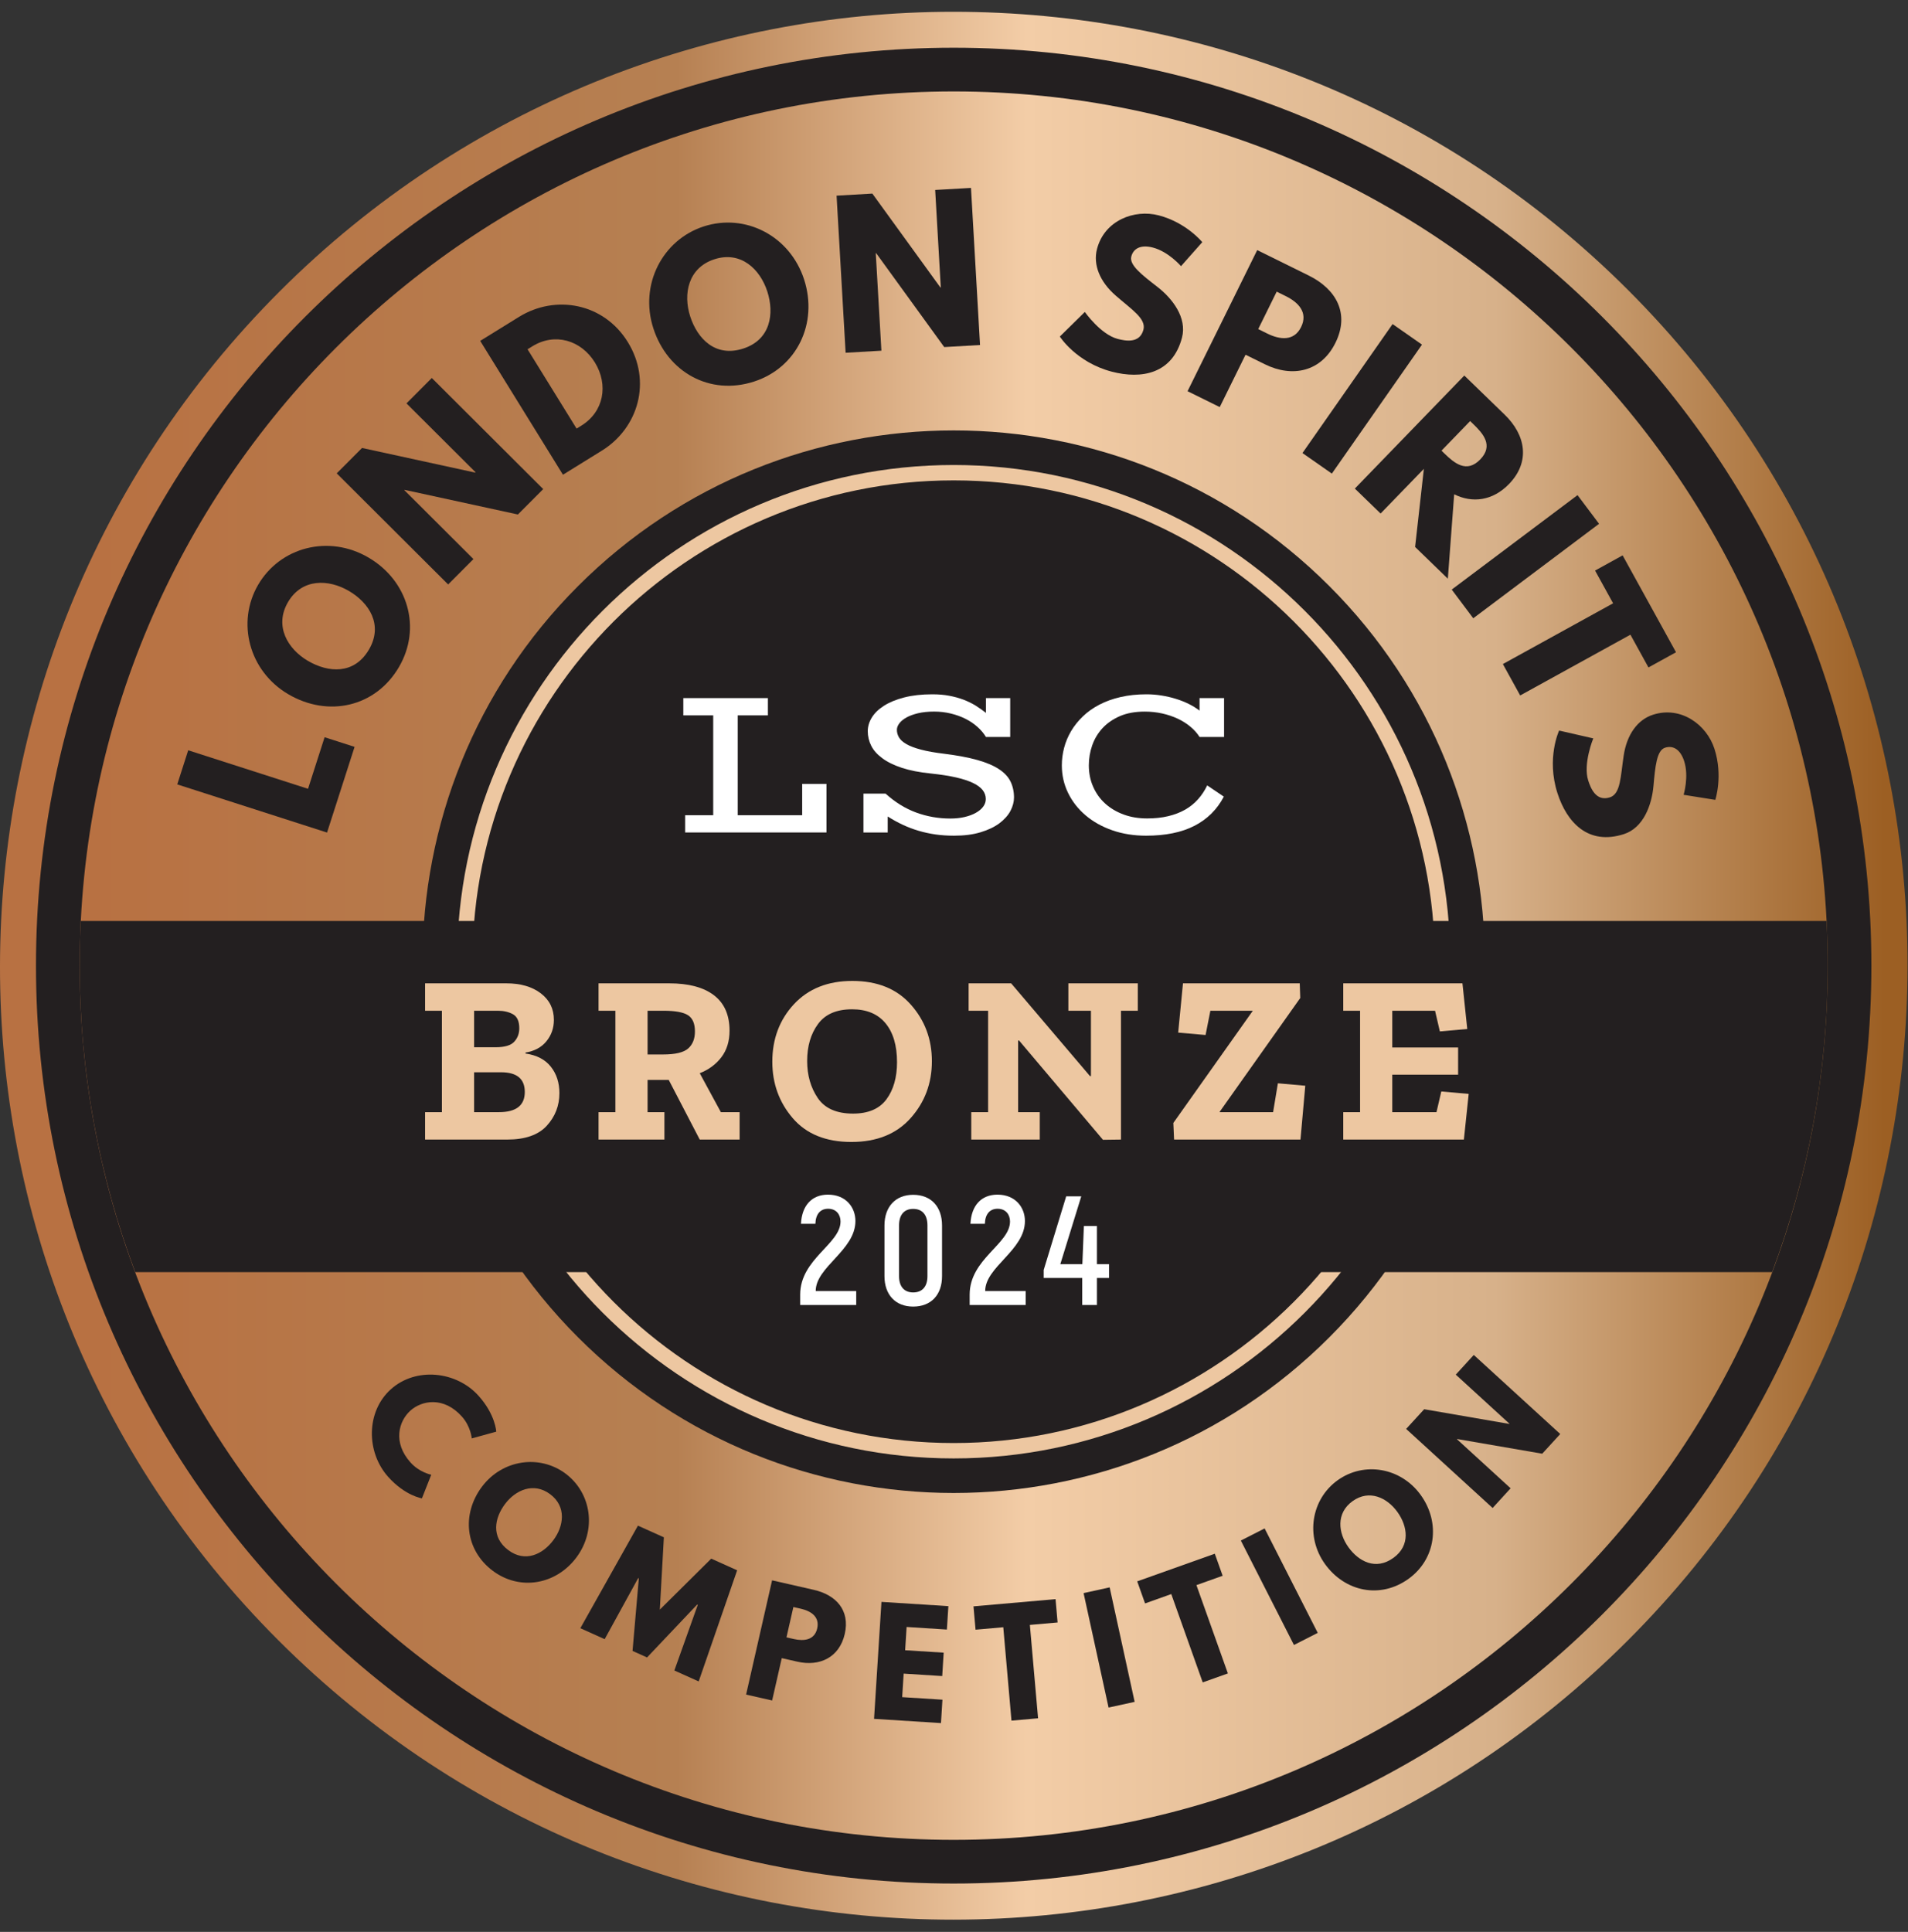 <svg width="81" height="82" viewBox="0 0 81 82" fill="none" xmlns="http://www.w3.org/2000/svg">
<rect x="0" y="0" width="81" height="82" fill="#333333" stroke="none"/>
<path d="M11.87 12.371C-3.918 28.159 -3.976 53.83 11.812 69.618C27.659 85.464 53.329 85.406 69.117 69.618C84.906 53.83 84.964 28.159 69.117 12.312C61.223 4.418 50.873 0.5 40.465 0.5C30.173 0.5 19.765 4.477 11.87 12.371Z" fill="url(#paint0_linear_1408_224)"/>
<path d="M24.542 24.875C33.348 16.068 47.626 16.068 56.431 24.874C65.237 33.68 65.237 47.96 56.431 56.766C47.626 65.571 33.349 65.572 24.542 56.766C15.736 47.96 15.736 33.68 24.542 24.875Z" fill="#231F20"/>
<path d="M40.486 20.39C29.222 20.39 20.059 29.555 20.059 40.82C20.059 52.084 29.222 61.25 40.486 61.25C51.749 61.25 60.914 52.084 60.914 40.82C60.914 29.555 51.749 20.39 40.486 20.39ZM40.486 61.903C28.863 61.903 19.405 52.445 19.405 40.82C19.405 29.194 28.863 19.737 40.486 19.737C52.11 19.737 61.567 29.194 61.567 40.82C61.567 52.445 52.11 61.903 40.486 61.903Z" fill="#EDC7A1"/>
<path d="M40.487 3.881C20.027 3.881 3.382 20.526 3.382 40.987C3.382 61.447 20.027 78.093 40.487 78.093C60.946 78.093 77.592 61.447 77.592 40.987C77.592 20.526 60.946 3.881 40.487 3.881ZM40.487 79.948C19.004 79.948 1.527 62.47 1.527 40.987C1.527 19.504 19.004 2.026 40.487 2.026C61.969 2.026 79.446 19.504 79.446 40.987C79.446 62.47 61.969 79.948 40.487 79.948Z" fill="#231F20"/>
<path d="M77.543 39.091H3.429C3.398 39.719 3.382 40.351 3.382 40.987C3.382 45.563 4.219 49.945 5.74 53.995H75.232C76.754 49.945 77.592 45.563 77.592 40.987C77.592 40.351 77.575 39.719 77.543 39.091Z" fill="#231F20"/>
<path d="M17.427 62.074C16.666 61.225 16.925 60.322 17.423 59.874C17.917 59.432 18.843 59.273 19.604 60.121C19.991 60.552 20.027 61.054 20.027 61.054L21.067 60.768C21.067 60.768 21.038 60.049 20.317 59.246C19.376 58.196 17.657 58.013 16.593 58.968C15.534 59.917 15.542 61.642 16.48 62.687C17.2 63.491 17.912 63.598 17.912 63.598L18.308 62.595C18.308 62.595 17.814 62.505 17.427 62.074Z" fill="#231F20"/>
<path d="M20.458 63.107C19.588 64.27 19.744 65.794 20.922 66.675C22.066 67.53 23.6 67.27 24.47 66.107C25.34 64.943 25.113 63.373 24.008 62.547C22.912 61.728 21.328 61.944 20.458 63.107ZM21.438 63.84C21.882 63.246 22.654 62.897 23.355 63.421C24.06 63.948 23.935 64.78 23.491 65.374C23.047 65.968 22.303 66.337 21.579 65.796C20.835 65.24 20.994 64.434 21.438 63.84Z" fill="#231F20"/>
<path d="M28.628 70.905L29.661 71.369L31.294 66.652L30.194 66.157L28.011 68.321L28.183 65.252L27.082 64.757L24.637 69.11L25.67 69.575L27.093 66.983L27.12 66.995L26.853 70.074L27.469 70.351L29.595 68.107L29.622 68.12L28.628 70.905Z" fill="#231F20"/>
<path d="M32.777 67.078L31.674 71.927L32.779 72.178L33.188 70.38L33.852 70.531C34.798 70.747 35.636 70.35 35.863 69.351C36.092 68.346 35.492 67.696 34.546 67.481L32.777 67.078ZM33.388 69.498L33.681 68.211L33.993 68.282C34.427 68.381 34.805 68.622 34.692 69.121C34.579 69.615 34.134 69.668 33.7 69.569L33.388 69.498Z" fill="#231F20"/>
<path d="M40.261 68.173L37.42 67.993L37.106 72.957L39.947 73.137L40.009 72.144L38.3 72.036L38.363 71.037L40 71.141L40.062 70.148L38.426 70.045L38.488 69.058L40.198 69.167L40.261 68.173Z" fill="#231F20"/>
<path d="M41.415 69.173L42.592 69.069L42.94 73.033L44.069 72.934L43.721 68.97L44.898 68.866L44.811 67.876L41.327 68.182L41.415 69.173Z" fill="#231F20"/>
<path d="M47.108 67.377L46.001 67.619L47.062 72.478L48.169 72.236L47.108 67.377Z" fill="#231F20"/>
<path d="M48.611 68.058L49.724 67.661L51.059 71.41L52.127 71.029L50.792 67.281L51.905 66.884L51.572 65.948L48.278 67.121L48.611 68.058Z" fill="#231F20"/>
<path d="M53.687 64.875L52.677 65.389L54.932 69.822L55.942 69.308L53.687 64.875Z" fill="#231F20"/>
<path d="M56.251 66.388C57.1 67.566 58.601 67.875 59.795 67.015C60.954 66.18 61.165 64.638 60.316 63.459C59.467 62.281 57.901 62.026 56.782 62.833C55.671 63.633 55.402 65.209 56.251 66.388ZM57.244 65.672C56.811 65.07 56.709 64.229 57.419 63.718C58.133 63.204 58.889 63.573 59.323 64.175C59.756 64.777 59.887 65.597 59.154 66.125C58.4 66.668 57.678 66.274 57.244 65.672Z" fill="#231F20"/>
<path d="M61.853 61.089L61.861 61.08L65.472 61.703L66.237 60.867L62.566 57.511L61.802 58.347L64.08 60.43L64.072 60.439L60.46 59.815L59.695 60.651L63.366 64.007L64.13 63.171L61.853 61.089Z" fill="#231F20"/>
<path d="M7.99 31.846L7.525 33.294L13.884 35.338L15.053 31.701L13.78 31.292L13.077 33.481L7.99 31.846Z" fill="#231F20"/>
<path d="M12.248 29.472C13.932 30.456 15.942 30.017 16.938 28.311C17.905 26.654 17.324 24.646 15.639 23.663C13.954 22.679 11.894 23.22 10.959 24.821C10.033 26.408 10.563 28.489 12.248 29.472ZM13.076 28.053C12.216 27.551 11.633 26.574 12.225 25.559C12.821 24.539 13.951 24.58 14.81 25.082C15.67 25.584 16.277 26.519 15.665 27.568C15.036 28.645 13.936 28.555 13.076 28.053Z" fill="#231F20"/>
<path d="M17.165 20.804L17.177 20.792L21.986 21.838L23.061 20.76L18.331 16.044L17.256 17.122L20.192 20.049L20.18 20.061L15.37 19.014L14.295 20.092L19.025 24.808L20.099 23.73L17.165 20.804Z" fill="#231F20"/>
<path d="M20.386 14.469L23.899 20.15L25.544 19.132C27.108 18.166 27.677 16.176 26.651 14.517C25.629 12.864 23.589 12.489 22.032 13.451L20.386 14.469ZM24.478 18.192L22.396 14.825L22.596 14.701C23.559 14.105 24.669 14.438 25.257 15.388C25.838 16.342 25.635 17.476 24.678 18.068L24.478 18.192Z" fill="#231F20"/>
<path d="M27.737 13.938C28.338 15.794 30.129 16.805 32.01 16.196C33.834 15.605 34.738 13.72 34.137 11.864C33.535 10.007 31.639 9.039 29.875 9.611C28.126 10.178 27.135 12.081 27.737 13.938ZM29.301 13.431C28.994 12.483 29.21 11.367 30.327 11.005C31.451 10.64 32.267 11.423 32.574 12.371C32.881 13.318 32.71 14.42 31.555 14.794C30.369 15.179 29.608 14.379 29.301 13.431Z" fill="#231F20"/>
<path d="M37.179 10.747L37.196 10.746L40.085 14.732L41.605 14.644L41.221 7.976L39.701 8.063L39.939 12.202L39.923 12.203L37.034 8.217L35.515 8.305L35.899 14.973L37.418 14.885L37.179 10.747Z" fill="#231F20"/>
<path d="M49.195 9.142C48.153 8.869 46.888 9.358 46.572 10.564C46.395 11.238 46.691 11.96 47.365 12.546C48.032 13.132 48.666 13.524 48.542 13.994C48.384 14.596 47.766 14.468 47.445 14.384C46.724 14.195 46.054 13.241 46.054 13.241L44.993 14.285C44.993 14.285 45.686 15.379 47.197 15.775C48.458 16.105 49.775 15.873 50.179 14.331C50.401 13.485 49.77 12.666 49.129 12.172C48.476 11.666 47.932 11.247 48.027 10.887C48.119 10.535 48.445 10.377 48.946 10.509C49.612 10.683 50.137 11.298 50.137 11.298L51.04 10.279C51.04 10.279 50.37 9.45 49.195 9.142Z" fill="#231F20"/>
<path d="M53.372 10.616L50.415 16.605L51.781 17.279L52.877 15.057L53.698 15.462C54.867 16.039 56.086 15.783 56.695 14.548C57.307 13.307 56.726 12.271 55.557 11.694L53.372 10.616ZM53.415 13.968L54.199 12.379L54.584 12.569C55.121 12.834 55.539 13.265 55.235 13.882C54.934 14.492 54.337 14.423 53.8 14.158L53.415 13.968Z" fill="#231F20"/>
<path d="M60.367 14.628L59.119 13.755L55.293 19.23L56.541 20.102L60.367 14.628Z" fill="#231F20"/>
<path d="M62.164 15.94L57.517 20.738L58.61 21.797L60.447 19.901L60.075 23.216L61.465 24.563L61.734 20.98C62.501 21.363 63.365 21.264 64.063 20.543C64.976 19.6 64.769 18.464 63.879 17.602L62.164 15.94ZM61.196 19.128L62.412 17.872L62.54 17.996C62.953 18.395 63.419 18.904 62.839 19.502C62.259 20.101 61.736 19.652 61.323 19.252L61.196 19.128Z" fill="#231F20"/>
<path d="M67.885 22.233L66.971 21.016L61.63 25.025L62.544 26.243L67.885 22.233Z" fill="#231F20"/>
<path d="M67.715 24.218L68.481 25.607L63.801 28.186L64.536 29.519L69.216 26.94L69.982 28.33L71.152 27.685L68.885 23.573L67.715 24.218Z" fill="#231F20"/>
<path d="M72.783 31.784C72.453 30.759 71.361 29.954 70.174 30.337C69.511 30.55 69.062 31.188 68.93 32.073C68.796 32.95 68.806 33.695 68.344 33.844C67.751 34.035 67.526 33.444 67.424 33.128C67.196 32.419 67.639 31.341 67.639 31.341L66.189 31.009C66.189 31.009 65.639 32.181 66.119 33.668C66.519 34.909 67.423 35.893 68.94 35.404C69.773 35.136 70.123 34.164 70.195 33.358C70.269 32.534 70.331 31.852 70.685 31.737C71.032 31.626 71.34 31.815 71.498 32.308C71.71 32.963 71.474 33.736 71.474 33.736L72.819 33.95C72.819 33.95 73.156 32.94 72.783 31.784Z" fill="#231F20"/>
<path d="M23.748 46.4C23.748 46.93 23.57 47.392 23.213 47.782C22.856 48.173 22.296 48.369 21.535 48.369H18.046V47.206H18.76V42.901H18.046V41.738H21.494C22.099 41.738 22.587 41.879 22.957 42.161C23.328 42.443 23.514 42.819 23.514 43.289C23.514 43.636 23.408 43.938 23.198 44.196C22.987 44.455 22.691 44.614 22.31 44.676V44.717C22.786 44.785 23.145 44.972 23.386 45.278C23.628 45.584 23.748 45.958 23.748 46.4ZM22.045 43.645C22.045 43.347 21.954 43.148 21.774 43.048C21.594 42.95 21.382 42.901 21.137 42.901H20.127V44.451H21.035C21.422 44.451 21.688 44.373 21.83 44.217C21.974 44.061 22.045 43.871 22.045 43.645ZM22.279 46.349C22.279 45.791 21.943 45.513 21.27 45.513H20.127V47.206H21.178C21.912 47.206 22.279 46.921 22.279 46.349Z" fill="#EDC7A1"/>
<path d="M31.399 48.369H29.706L28.39 45.838H27.492V47.206H28.206V48.369H25.411V47.206H26.125V42.901H25.411V41.738H28.41C29.233 41.738 29.866 41.906 30.308 42.243C30.75 42.58 30.971 43.081 30.971 43.748C30.971 44.196 30.855 44.572 30.624 44.875C30.393 45.177 30.087 45.404 29.706 45.553L30.603 47.206H31.399V48.369ZM29.502 43.779C29.502 43.445 29.403 43.216 29.206 43.09C29.009 42.964 28.662 42.901 28.166 42.901H27.492V44.757H28.145C28.669 44.757 29.026 44.672 29.216 44.502C29.407 44.333 29.502 44.091 29.502 43.779Z" fill="#EDC7A1"/>
<path d="M39.561 45.043C39.561 45.981 39.26 46.787 38.657 47.461C38.056 48.134 37.218 48.471 36.143 48.471C35.062 48.471 34.231 48.134 33.654 47.461C33.076 46.787 32.787 45.989 32.787 45.064C32.787 44.098 33.093 43.285 33.704 42.625C34.317 41.966 35.143 41.636 36.184 41.636C37.245 41.636 38.072 41.97 38.667 42.641C39.263 43.311 39.561 44.112 39.561 45.043ZM38.081 45.084C38.081 44.376 37.918 43.826 37.592 43.431C37.265 43.037 36.792 42.84 36.174 42.84C35.514 42.84 35.031 43.048 34.725 43.468C34.419 43.885 34.266 44.407 34.266 45.033C34.266 45.639 34.416 46.162 34.715 46.604C35.014 47.046 35.514 47.267 36.214 47.267C36.86 47.267 37.333 47.065 37.633 46.66C37.932 46.255 38.081 45.73 38.081 45.084Z" fill="#EDC7A1"/>
<path d="M48.303 42.901H47.589V48.369L46.824 48.379L43.263 44.166H43.222V47.206H44.141V48.369H41.233V47.206H41.948V42.901H41.121V41.738H42.926L46.273 45.675H46.313V42.901H45.355V41.738H48.303V42.901Z" fill="#EDC7A1"/>
<path d="M55.209 48.369H49.843L49.812 47.664L53.179 42.911V42.901H51.384L51.18 43.931L50.017 43.829L50.221 41.738H55.178L55.199 42.361L51.782 47.185V47.206H54.047L54.25 45.981L55.413 46.084L55.209 48.369Z" fill="#EDC7A1"/>
<path d="M62.146 48.369H57.025V47.206H57.739V42.901H57.025V41.738H62.085L62.289 43.676L61.126 43.779L60.922 42.901H59.106V44.462H61.901V45.614H59.106V47.206H60.983L61.187 46.328L62.35 46.431L62.146 48.369Z" fill="#EDC7A1"/>
<path d="M33.97 55.391H36.349V54.799H34.629C34.629 53.77 36.315 53.072 36.315 51.827C36.315 51.247 35.914 50.707 35.149 50.707C34.471 50.707 34.042 51.161 34.003 51.945H34.615C34.629 51.524 34.833 51.306 35.156 51.306C35.505 51.306 35.683 51.557 35.683 51.847C35.683 52.802 33.97 53.435 33.97 54.95V55.391Z" fill="white"/>
<path d="M38.766 55.458C39.525 55.458 39.992 54.964 39.992 54.166V52.018C39.992 51.214 39.525 50.714 38.766 50.714C38.022 50.714 37.548 51.214 37.548 52.018V54.166C37.548 54.964 38.022 55.458 38.766 55.458ZM38.766 54.858C38.384 54.858 38.167 54.607 38.167 54.166V52.018C38.167 51.563 38.384 51.312 38.766 51.312C39.155 51.312 39.373 51.563 39.373 52.018V54.166C39.373 54.607 39.155 54.858 38.766 54.858Z" fill="white"/>
<path d="M41.165 55.391H43.543V54.799H41.824C41.824 53.77 43.511 53.072 43.511 51.827C43.511 51.247 43.108 50.707 42.344 50.707C41.665 50.707 41.237 51.161 41.198 51.945H41.81C41.824 51.524 42.028 51.306 42.351 51.306C42.7 51.306 42.878 51.557 42.878 51.847C42.878 52.802 41.165 53.435 41.165 54.95V55.391Z" fill="white"/>
<path d="M47.082 53.659H46.568V52.038H46.014L45.949 53.659H45.013L45.903 50.779H45.263L44.308 53.903V54.245H45.942V55.391H46.568V54.245H47.082V53.659Z" fill="white"/>
<path d="M29.086 34.602H30.278V30.364H29.009V29.631H32.6V30.364H31.318V34.602H34.055V33.273H35.086V35.334H29.086V34.602Z" fill="white"/>
<path d="M36.656 33.685H37.594C38 34.052 38.434 34.32 38.895 34.489C39.357 34.658 39.84 34.743 40.343 34.743C40.563 34.743 40.765 34.722 40.948 34.679C41.131 34.636 41.29 34.578 41.425 34.502C41.559 34.428 41.663 34.34 41.739 34.239C41.813 34.139 41.85 34.03 41.85 33.915C41.85 33.78 41.808 33.657 41.722 33.542C41.637 33.43 41.5 33.328 41.312 33.236C41.124 33.145 40.883 33.065 40.588 32.998C40.293 32.931 39.94 32.876 39.524 32.832C39.04 32.784 38.63 32.703 38.29 32.592C37.953 32.481 37.674 32.346 37.46 32.186C37.244 32.028 37.086 31.852 36.987 31.656C36.888 31.46 36.839 31.254 36.839 31.037C36.839 30.836 36.897 30.641 37.013 30.453C37.129 30.266 37.301 30.099 37.531 29.954C37.759 29.808 38.045 29.692 38.388 29.603C38.729 29.515 39.126 29.47 39.579 29.47C39.841 29.47 40.081 29.49 40.299 29.532C40.517 29.573 40.719 29.629 40.906 29.699C41.089 29.77 41.26 29.853 41.416 29.948C41.571 30.046 41.717 30.148 41.856 30.258V29.631H42.886V31.28H41.856C41.764 31.128 41.644 30.985 41.497 30.854C41.351 30.723 41.183 30.608 40.992 30.512C40.801 30.416 40.592 30.341 40.366 30.286C40.141 30.231 39.903 30.203 39.656 30.203C39.397 30.203 39.168 30.227 38.97 30.274C38.774 30.322 38.61 30.382 38.476 30.457C38.344 30.532 38.244 30.616 38.176 30.707C38.109 30.799 38.075 30.889 38.075 30.977C38.075 31.091 38.105 31.198 38.165 31.3C38.224 31.403 38.329 31.497 38.482 31.585C38.632 31.672 38.838 31.749 39.097 31.818C39.357 31.887 39.686 31.946 40.087 31.994C40.648 32.065 41.119 32.153 41.497 32.26C41.877 32.367 42.18 32.496 42.409 32.648C42.639 32.798 42.803 32.974 42.9 33.174C42.997 33.374 43.047 33.599 43.047 33.85C43.047 34.04 42.995 34.231 42.894 34.423C42.791 34.615 42.634 34.789 42.426 34.945C42.216 35.101 41.952 35.228 41.63 35.325C41.31 35.423 40.933 35.471 40.499 35.471C40.227 35.471 39.967 35.454 39.718 35.419C39.469 35.383 39.23 35.332 38.999 35.263C38.767 35.195 38.544 35.11 38.327 35.009C38.11 34.908 37.898 34.791 37.686 34.656V35.335H36.656V33.685Z" fill="white"/>
<path d="M45.078 32.485C45.078 32.232 45.111 31.981 45.177 31.733C45.242 31.486 45.342 31.251 45.474 31.028C45.607 30.805 45.772 30.598 45.972 30.407C46.17 30.216 46.402 30.051 46.668 29.912C46.934 29.773 47.233 29.664 47.569 29.587C47.903 29.509 48.27 29.47 48.67 29.47C48.884 29.47 49.096 29.487 49.307 29.521C49.517 29.554 49.72 29.601 49.913 29.661C50.108 29.72 50.291 29.793 50.464 29.878C50.636 29.963 50.789 30.059 50.924 30.162V29.631H51.965V31.28H50.924C50.826 31.124 50.698 30.98 50.539 30.847C50.381 30.715 50.2 30.6 49.998 30.505C49.797 30.411 49.577 30.337 49.339 30.283C49.101 30.23 48.853 30.204 48.596 30.204C48.193 30.204 47.843 30.267 47.545 30.395C47.248 30.524 47.001 30.695 46.805 30.906C46.609 31.119 46.464 31.361 46.368 31.635C46.272 31.909 46.224 32.192 46.224 32.485C46.224 32.815 46.285 33.118 46.407 33.393C46.529 33.671 46.699 33.909 46.917 34.106C47.136 34.305 47.396 34.46 47.699 34.572C48.001 34.683 48.334 34.739 48.698 34.739C49.027 34.739 49.327 34.708 49.596 34.642C49.864 34.578 50.104 34.486 50.315 34.365C50.525 34.245 50.708 34.097 50.862 33.922C51.017 33.749 51.145 33.554 51.249 33.337L51.955 33.813C51.67 34.357 51.256 34.769 50.711 35.05C50.166 35.331 49.48 35.471 48.656 35.471C48.137 35.471 47.659 35.395 47.222 35.243C46.785 35.09 46.408 34.88 46.091 34.611C45.772 34.341 45.525 34.026 45.346 33.662C45.168 33.299 45.078 32.906 45.078 32.485Z" fill="white"/>
<defs>
<linearGradient id="paint0_linear_1408_224" x1="-2.73" y1="40.991" x2="79.988" y2="40.991" gradientUnits="userSpaceOnUse">
<stop stop-color="#B87142"/>
<stop offset="0.08" stop-color="#B87142"/>
<stop offset="0.38" stop-color="#B68052"/>
<stop offset="0.56" stop-color="#F3CDA7"/>
<stop offset="0.8" stop-color="#D7B18A"/>
<stop offset="1" stop-color="#9C5F23"/>
</linearGradient>
</defs>
</svg>
